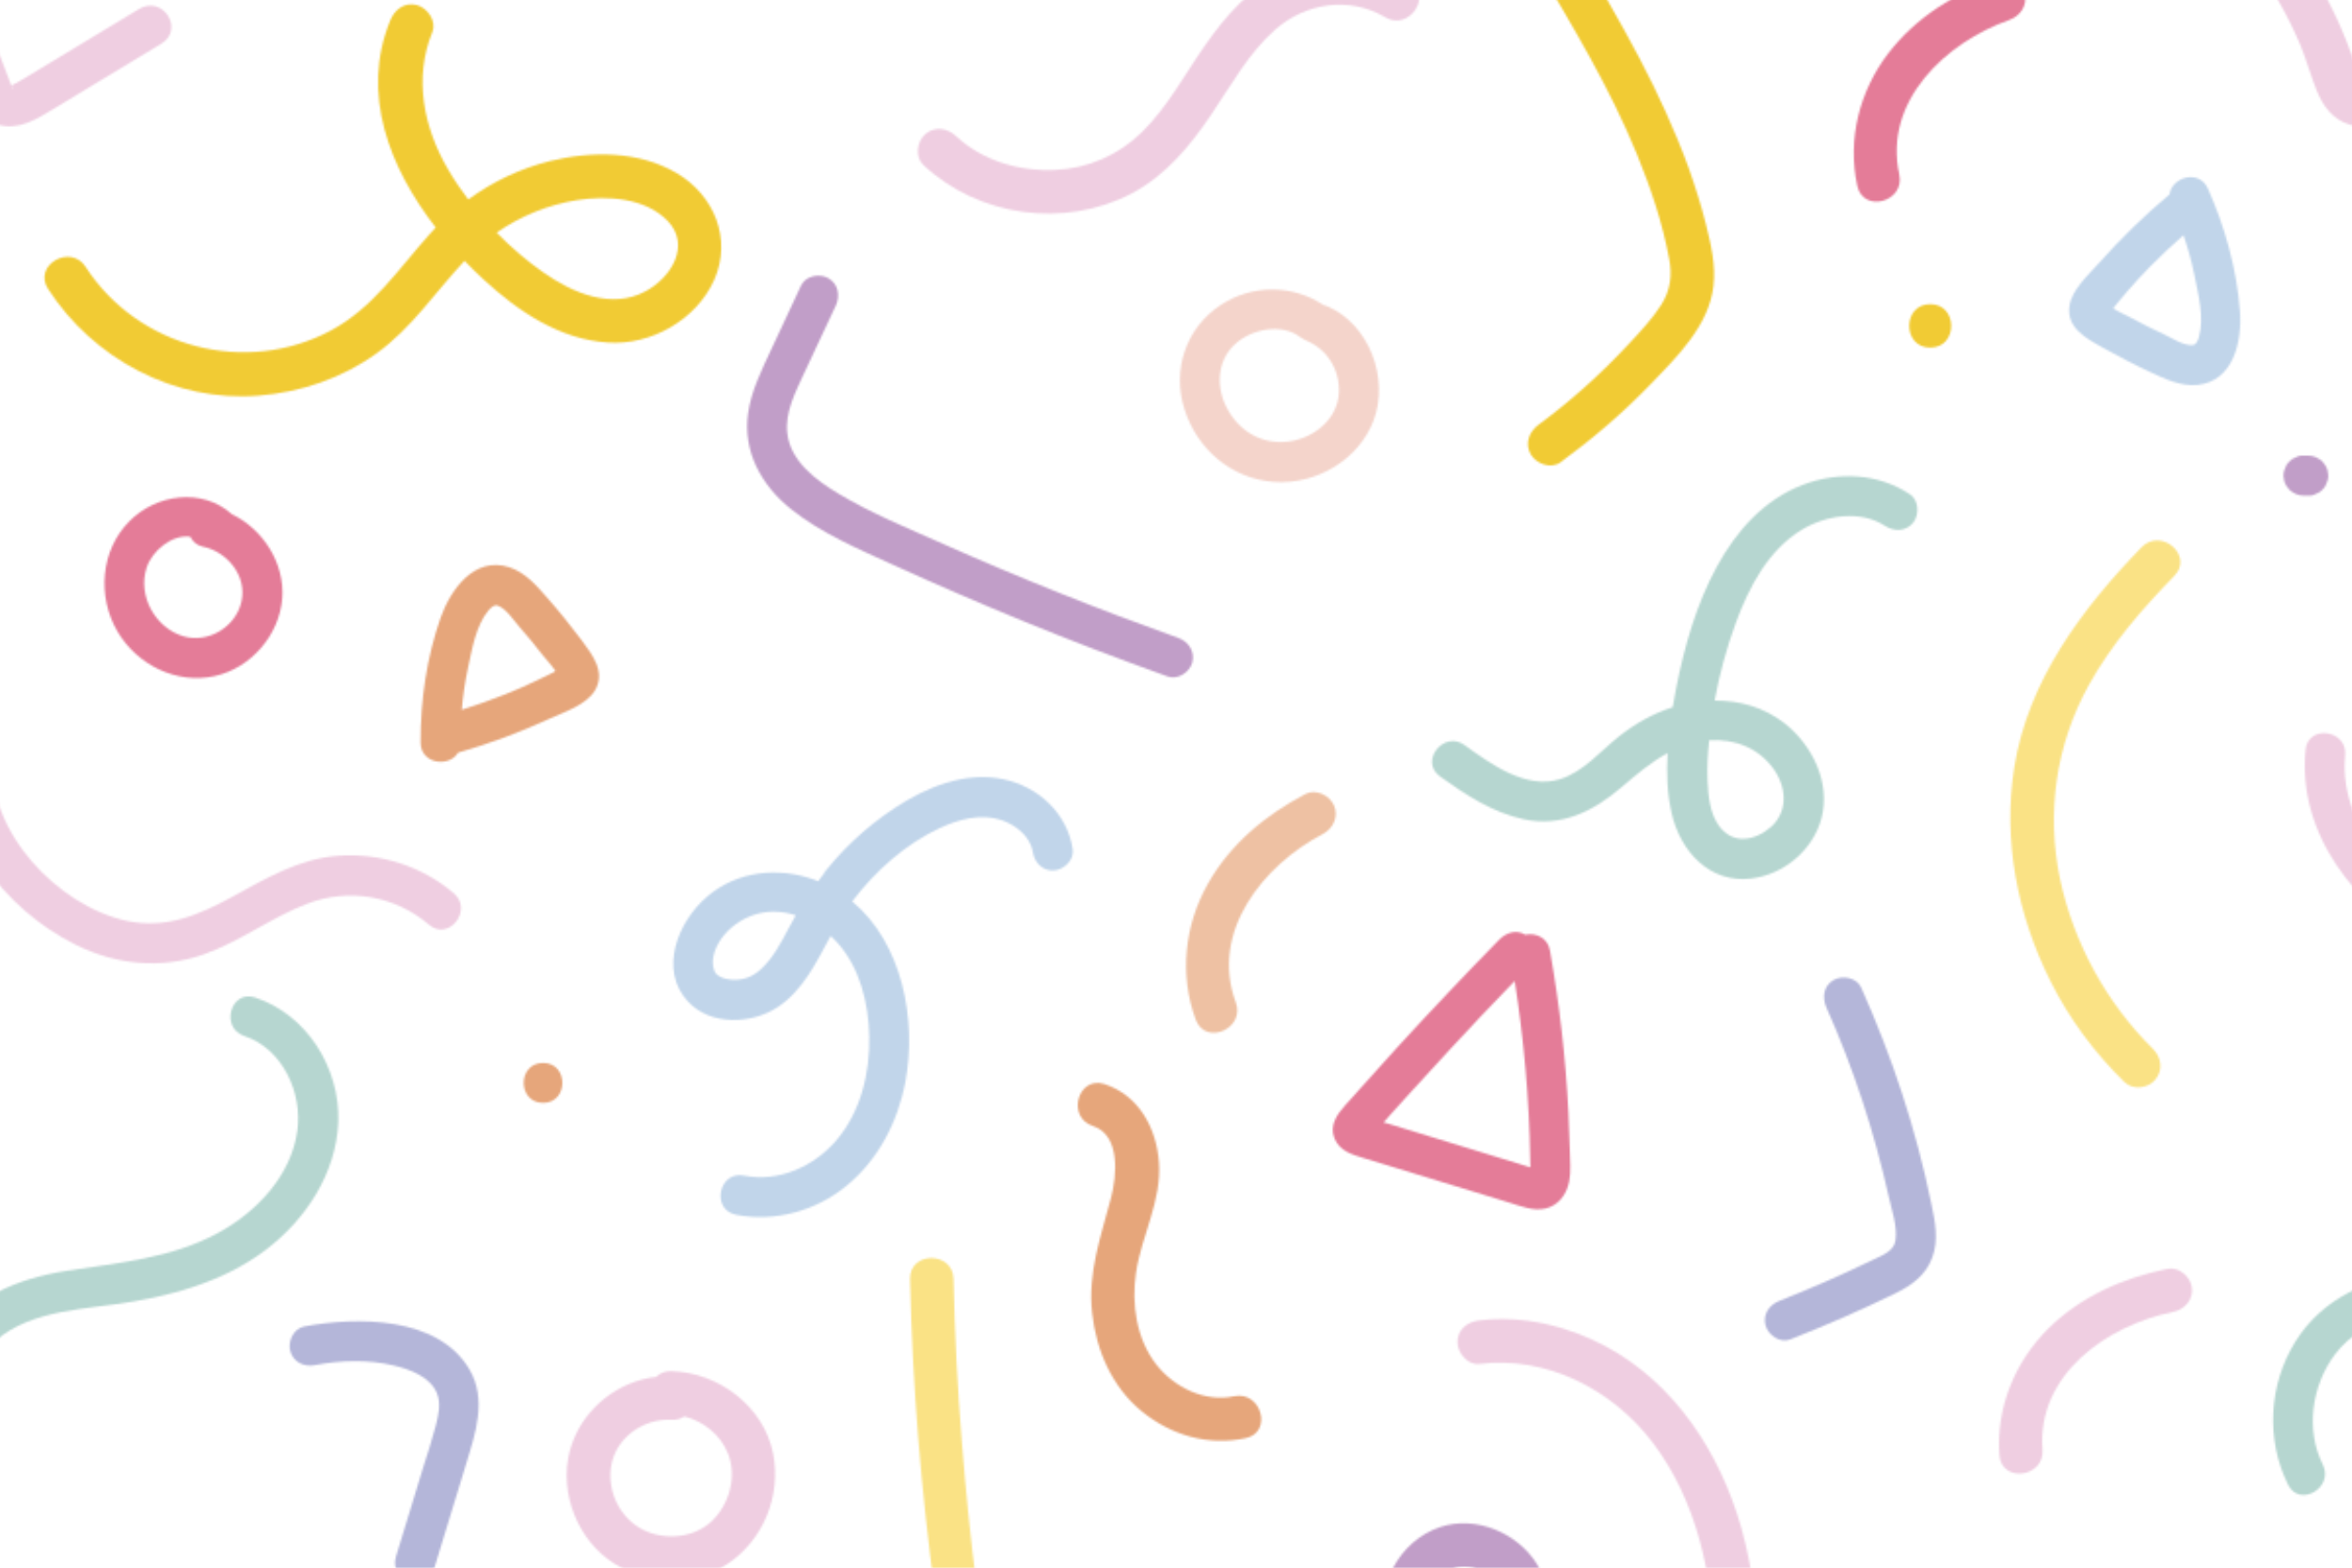 <?xml version="1.0" encoding="UTF-8"?> <!-- Generator: Adobe Illustrator 26.4.1, SVG Export Plug-In . SVG Version: 6.00 Build 0) --> <svg xmlns="http://www.w3.org/2000/svg" xmlns:xlink="http://www.w3.org/1999/xlink" version="1.1" id="Graphic_Elements" x="0px" y="0px" viewBox="0 0 1200 800" style="enable-background:new 0 0 1200 800;" xml:space="preserve"> <style type="text/css"> .st0{fill:none;} .st1{fill:#EEC1A3;} .st2{fill:#C1D5EA;} .st3{fill:#E6A67B;} .st4{fill:#E47C98;} .st5{fill:#FAE285;} .st6{fill:#EFCEE1;} .st7{fill:#B6D6D0;} .st8{fill:#B4B6D9;} .st9{fill:#C19EC8;} .st10{fill:#F1CB34;} .st11{fill:#F4D4CB;} .st12{fill:url(#New_Pattern_6);} </style> <pattern x="996.9" y="-3154.5" width="1200" height="1200" patternUnits="userSpaceOnUse" id="New_Pattern_6" viewBox="195.9 -1375.6 1200 1200" style="overflow:visible;"> <g> <rect x="195.9" y="-1375.6" class="st0" width="1200" height="1200"></rect> <g> <path class="st1" d="M1079.6-210.1c-2.3-5.2-9.3-8.6-14.6-5.8c-20.4,10.7-38.4,25.6-49.8,45.9c-11.9,21.1-14.6,46.5-6.1,69.3 c5,13.4,25.4,4.5,20.4-8.9c-13.4-36,14.1-70.1,44.4-85.9C1079.2-198.3,1082.1-204.4,1079.6-210.1z"></path> <path class="st2" d="M910.8-223.5c18,3.8,32.6,17.3,35.5,35.7c0.9,5.5-4.4,10.5-9.5,10.9c-5.9,0.4-10-4-10.9-9.5 c-1.3-8.1-9-14-16.3-16.3c-10.4-3.4-21.7-0.2-31.2,4.2c-17.4,8.1-32.9,21.9-44.6,37.4c25.5,21.2,33.1,60.3,27.1,92.2 c-3.9,20.5-13.8,39.6-30,52.9C815.2-3.2,794.2,2.7,774.3-1.2c-12.9-2.6-8.8-22.6,4.1-20c17.7,3.5,35.7-4.6,47.2-18.1 c12.3-14.5,17.1-34.3,16.7-53c-0.4-17-4.8-35.1-16.5-48c-1-1.1-2.1-2.2-3.2-3.2c-7.3,13.4-13.9,27.5-26.8,36.2 c-13.3,8.9-34.3,9.8-45.9-2.6c-15.3-16.3-5.1-41.1,9.7-53.7c15.4-13.1,36.3-15.3,54.9-8.5c0.6,0.2,1.1,0.5,1.7,0.7 c10.6-14.6,24-27.3,39-37.2C871.2-219.3,891.2-227.6,910.8-223.5z M801.2-147.1c1.2-2.3,2.5-4.6,3.8-6.9c-6-2-12.5-2.5-18.7-1 c-6.9,1.7-13.2,5.5-17.8,11c-3.9,4.6-7.4,12-5.1,18.1c0.6,1.6,1.4,2.4,3.4,3.4c1.5,0.8,4.6,1.4,6,1.4c5.8,0.1,10.2-1.5,14.6-5.6 C793.5-132.4,797.4-139.9,801.2-147.1z"></path> </g> <g> <path class="st3" d="M1574.1-838.3c-5,17.7-19.5,31.3-38,32.9c-5.5,0.5-10.2-5.1-10.2-10.2c0-5.9,4.7-9.7,10.2-10.2 c8.1-0.7,14.5-8,17.4-15.2c4.1-10.1,1.7-21.6-2.1-31.5c-6.9-17.9-19.7-34.3-34.3-47c-22.9,24-62.4,28.9-93.8,20.7 c-20.2-5.2-38.5-16.5-50.7-33.6c-11.7-16.4-16.2-37.8-10.9-57.3c3.4-12.7,23.2-7.3,19.7,5.4c-4.7,17.5,2.2,36,14.9,48.3 c13.6,13.2,33.1,19.4,51.7,20.2c17,0.8,35.3-2.4,49-13.2c1.2-0.9,2.3-1.9,3.4-3c-12.8-8.2-26.5-15.7-34.2-29.2 c-8-13.9-7.4-34.9,5.7-45.6c17.3-14.2,41.4-2.3,53,13.3c12,16.2,12.8,37.3,4.7,55.4c-0.3,0.6-0.5,1.1-0.8,1.7 c13.8,11.5,25.6,25.8,34.4,41.4C1572.6-878.1,1579.5-857.6,1574.1-838.3z M1505.3-952.8c2.2,1.4,4.4,2.8,6.6,4.3 c2.4-5.9,3.3-12.3,2.2-18.6c-1.2-7-4.6-13.6-9.7-18.5c-4.3-4.2-11.5-8.2-17.7-6.3c-1.6,0.5-2.5,1.2-3.6,3.2 c-0.9,1.4-1.7,4.5-1.8,5.9c-0.4,5.8,0.8,10.2,4.6,15C1491.2-961.6,1498.4-957.1,1505.3-952.8z"></path> </g> <g> <path class="st4" d="M473.8-978.9c-5,3.8-5.4,10.6-2.1,15.6c18.4,27.7,28.5,61,28.6,94.3c0.1,34.8-11.9,67.8-34.6,94.2 c-15.5,18-34.6,32.5-54.2,45.7c-11.9,8,1.6,25.7,13.5,17.7c36.2-24.4,70.5-54.6,86.5-96.4c13.6-35.4,13.9-74.5,4.3-110.9 c-5.5-20.7-14.5-40.2-26.4-58.1C486-981.8,478.3-982.4,473.8-978.9z"></path> <path class="st5" d="M298.6-70.1c4.1-4.8,3.2-11.4-1.1-15.7c-23.7-23.3-40.4-53.9-47.4-86.4c-7.2-34.1-2.2-68.8,14.6-99.3 c11.5-20.8,27.2-38.9,43.7-55.8c10-10.3-6.9-24.8-16.8-14.5c-30.4,31.3-57.8,67.9-64.9,112.1c-6,37.4,1.6,75.7,18.5,109.4 c9.6,19.2,22.4,36.4,37.7,51.4C287.2-64.7,294.9-65.7,298.6-70.1z"></path> <path class="st6" d="M770.1-1023c-18.1,12-43.8,10.4-60.9-2.4c-17.6-13.2-25.7-37.9-18.4-58.9c6.5-18.5,23.7-32,43-34.2 c1.8-1.8,4.3-3,7.7-2.9c24.1,0.6,47.3,18,52,42.3C797.6-1057.7,788.4-1035.1,770.1-1023z M770.4-1079.4 c-3.8-9.5-12.5-16.5-22.3-18.9c-1.7,1.2-3.9,1.9-6.5,1.7c-14.6-0.7-28.9,9.4-30.9,24.4c-1.7,12.9,4.9,26,16.5,31.8 c11.1,5.5,25.8,4.2,35-4.5C771.1-1053.5,775.1-1067.6,770.4-1079.4z"></path> <path class="st5" d="M1019.4-930.2c-23.5,5.9-47.3,10.1-71.5,12.1c-8.4,0.7-21.4,3.7-29-1.5c-6-4.2-7.9-13.1-9.3-19.8 c-10.3-47.6-15.9-96.7-19.8-145.2c-2.3-27.9-3.7-55.8-4.3-83.8c-0.3-14.3-22.5-14.3-22.2,0c1.2,54,5.6,107.9,12.9,161.4 c3.4,25.2,6.7,51,12.6,75.8c2.4,9.9,6.5,20.4,14.3,27.2c9.1,7.9,20.6,9.5,32.3,9c30.3-1.5,60.5-6.4,89.9-13.8 C1039.1-912.3,1033.3-933.7,1019.4-930.2z"></path> <path class="st7" d="M846.3-912.2c-21.4-12.9-44.5-25.7-69.6-29.2c-25.7-3.6-49.3,4.5-67.7,22.7c-17.3,17.1-30.3,39.1-43,59.7 c-13.5,22-25.9,44.6-37.2,67.8c-13,26.8-24.4,54.4-34.3,82.4c-2,5.7,2.3,12.2,7.8,13.7c6.1,1.7,11.7-2.1,13.7-7.8 c15.9-45.3,36.1-88.9,60.4-130.3c11.6-19.8,23.6-39.8,37.8-57.9c12.8-16.4,28.8-29.3,50.5-29.1c25.5,0.3,49.3,14.5,70.4,27.3 C847.4-885.5,858.5-904.8,846.3-912.2z"></path> <path class="st8" d="M1110.5-720.1c-47.3-16.7-93.2-37.4-136.9-61.9c-7.6-4.3-8.3-14-1.4-19.3c12.6-9.6,25.9-18.2,39.8-25.8 c1.3-2.2,3.4-4,5.9-5.1c9.2-4.2,18.5-8.4,27.7-12.6c7.6-3.4,15.2-7.6,23.4-9.7c8-2.1,16.5-2.3,24,1.6 c9.3,4.9,13.9,14.6,17.9,23.8c13.6,31.8,18.4,66.6,15.3,100.9C1125.5-720.2,1116.6-717.9,1110.5-720.1z M1082.8-833.1 c-1,0.8-2.2,1.4-3.6,1.8c-28.5,8.7-55.4,21.5-80,38c34.2,18.2,69.5,34.1,105.8,47.6c0.3-23.7-4-47.4-12.5-69.5 c-1.9-5.1-4.3-14.5-9.1-17.6C1083.2-832.8,1083-833,1082.8-833.1z"></path> <path class="st3" d="M879.4-653.9c-15.8,14.3-39.2,15.9-58,7.1c-19.9-9.3-29.9-30.3-26.2-51.7c3.5-20.2,19.5-38.8,40-42.6 c2.7-0.5,5.4-0.2,7.7,0.8c19.8-3.9,40.3,10.9,47.9,30.4C898-691.3,894.5-667.6,879.4-653.9z M869.8-702.7 c-1.7-4.5-5.5-9.6-9.4-12.3c-4.2-2.8-12.3-6.1-17-2.4c-3.8,3-8.7,4.2-12.8,2.1c-8,5.3-13.5,14.4-14.1,23.9 c-0.7,11.8,5.9,21.6,16.5,25.6c11.1,4.3,23.9,3.2,32.1-5.2C873.1-679,873.9-692.1,869.8-702.7z"></path> <path class="st6" d="M1287.4-1041.5c-10.8-38.1-33.8-73.7-69.4-92.7c-19.6-10.4-42.1-15.8-64.3-13.1c-6,0.7-11.1,4.6-11.1,11.1 c0,5.4,5.1,11.8,11.1,11.1c34.4-4.2,67.7,12.9,88.4,40c22.5,29.6,30.7,67.4,31.4,104c0.5,24.4-2,48.6-5.2,72.8 c-0.8,6,5.7,11.1,11.1,11.1c6.7,0,10.3-5.1,11.1-11.1C1296.4-952.4,1299.7-998,1287.4-1041.5z"></path> <path class="st9" d="M1175.6-971c-14.1,13.8-36.6,15-52.7,3.9c-7.1-4.9-12.4-11.7-15.4-19.3c-0.6-0.9-1.1-2-1.4-3.2 c-5.9-21.5,6.5-45.2,27.8-52.3c18.1-6,39.3,3,49.2,18.9C1193.2-1006.6,1189.1-984.2,1175.6-971z M1166.6-1002.3 c0.1-11.4-11.8-20.4-22.5-19.2c-5.1,0.6-9.4,3.3-12.3,7.1c0.3,3.2-0.8,6.6-3.1,9.2c-1,1.2-1.6,2.7-1.7,4.2c0,1.9,0.2,3.7,0.7,5.4 c0,0.1,0,0.2,0.1,0.2c0.7,2,1.7,4,2.8,5.4c3.5,4.5,9.3,7.5,15,8.1C1156.8-980.5,1166.5-990.9,1166.6-1002.3z"></path> <path class="st3" d="M1028.6-1108.6c-14.8,3.2-30.5-4.5-39.6-16.1c-10.2-13-12.8-31-10.4-47c2.8-18.9,13.2-36.7,11.7-56.3 c-1.3-17.5-10.3-34.2-27.8-39.9c-13.6-4.4-19.5,17-5.9,21.4c14.2,4.6,12.2,25.5,9.2,36.8c-5.1,19.6-11.9,37.9-9.6,58.6 c2.1,19.1,10.1,37.7,25.2,50.1c15,12.3,34,17.9,53.1,13.8C1048.5-1090.1,1042.6-1111.5,1028.6-1108.6z"></path> <path class="st7" d="M1428.6-743.5c-2.8-10.9-5.5-21.8-11.3-31.6c-9.6-16.3-25.7-28.5-43.7-33.9c-18.5-5.6-38.4-4.9-55.5,4.2 c-9.9,5.2-18.7,12.5-29.3,16.5c-7.3,2.8-15.3,3.7-23,3c-19.2-1.8-36.3-12-46.3-28.7c-3.1-5.2-11.3-5.2-15.5-1.9 c-5.1,4.1-4.8,10.4-1.7,15.6c19.8,33.1,66.1,47,100.4,30.2c10.5-5.2,19.7-13,30.6-17.3c7.2-2.8,15.1-3.6,22.8-2.8 c16.5,1.8,32.4,10.7,41.6,24.9c5.9,9,7.8,20,10.5,30.3c3.7,13.7,8.5,25.6,18.8,35.6c4.3,4.2,12.2,2.1,15.4-2.2 c3.9-5.3,2-11.3-2.3-15.5C1433.2-723.8,1430.8-734.5,1428.6-743.5z"></path> <path class="st10" d="M1269.3-506.9c-2.4-9.6-5.4-19-8.7-28.4c-7-19.2-15.6-37.9-25.1-56c-10.5-20-22-39.5-33.5-58.9 c-7.3-12.3-26.5-1.1-19.2,11.2c18.6,31.3,37.6,62.9,51.4,96.7c7,17.1,13,35,16.4,53.2c1.6,8.6,0.7,16-4,23.5 c-4.6,7.2-10.6,13.6-16.4,19.8c-14.1,15.2-29.5,29.1-46.2,41.4c-4.8,3.5-7.2,9.6-4,15.2c2.8,4.8,10.3,7.6,15.2,4 c16.4-12,31.8-25.2,45.9-39.8c13.5-14,29.7-29.8,32.1-50C1274.5-485.6,1271.9-496.5,1269.3-506.9z"></path> <path class="st6" d="M1118-630.9c-19.1-11.4-42.3-13.3-62.9-4.7c-17.7,7.4-30.7,22.4-41.4,37.8c-10.4,14.9-19.1,31.4-32.2,44.2 c-11.8,11.6-27.3,18.4-43.9,19.2c-18.3,0.9-37.4-4.6-50.9-17.3c-4.4-4.1-10.9-5.1-15.7-0.9c-4.2,3.7-5.3,11.6-0.9,15.7 c28.1,26.4,72,32.5,106.3,14.5c17.2-9.1,29.7-24.1,40.4-40c10.2-15,19.1-31.5,32.8-43.6c15.6-13.7,37.9-17.1,56.1-6.3 C1118.1-605,1130.3-623.6,1118-630.9z"></path> <path class="st4" d="M1431.9-624.5c-1.5-5.5-8-9.8-13.7-7.8c-21.7,7.7-41.6,19.9-55.8,38.4c-14.7,19.2-21,43.9-15.8,67.7 c3.1,14,24.5,8.1,21.4-5.9c-8.2-37.5,23.8-67.4,56.1-78.8C1429.8-612.9,1433.6-618.5,1431.9-624.5z"></path> <path class="st6" d="M317.3-1164c-0.7-5.6-6.5-10.8-12.5-9.6c-22.6,4.6-44,14-60.6,30.3c-17.2,17-26.9,40.6-25.1,64.8 c1.1,14.3,23.1,11.4,22-2.9c-2.9-38.3,33-63.4,66.5-70.2C313.6-1152.8,318.1-1157.8,317.3-1164z"></path> <path class="st1" d="M1079.6-1410.1c-2.3-5.2-9.3-8.6-14.6-5.8c-20.4,10.7-38.4,25.6-49.8,45.9c-11.9,21.1-14.6,46.5-6.1,69.3 c5,13.4,25.4,4.5,20.4-8.9c-13.4-36,14.1-70.1,44.4-85.9C1079.2-1398.3,1082.1-1404.4,1079.6-1410.1z"></path> <path class="st10" d="M1383.8-465.9c-14.3,0-14.3,22.2,0,22.2C1398.1-443.7,1398.1-465.9,1383.8-465.9z"></path> <path class="st10" d="M763.4-478.3c-9,20.3-32.2,33.5-54.2,32c-24.7-1.6-45.8-15.9-63.5-32.2c-3.3-3-6.5-6.2-9.7-9.5 c-15,16-26.9,34.3-45,47.3c-17.5,12.6-38.6,19.8-60.1,21.5c-42.7,3.5-84.4-18.8-107.4-54.5c-7.8-12.1,11.5-23.2,19.2-11.2 c26.7,41.3,81.8,55.7,125.2,32.4c21.4-11.5,34.3-31.2,50.1-48.9c1.1-1.2,2.2-2.4,3.3-3.6c-23.5-30.3-38.5-68.2-23.2-105.7 c2.3-5.6,7.3-9.5,13.7-7.8c5.3,1.5,10,8.1,7.8,13.7c-9.6,23.5-4.5,48.9,8.1,70.3c3,5.2,6.4,10.2,10.2,15.2 c12.4-9.1,26.5-15.8,41.6-19.6c21.3-5.2,45.3-5.3,64.7,6.1C763.4-521.5,772.6-499.1,763.4-478.3z M739.7-508.3 c-11.4-11.9-30.9-13.1-46.2-10.7c-14.9,2.4-28.9,8.1-41.1,16.6c7.4,7.6,15.5,14.5,23.8,20.3c14.8,10.4,34.8,19.1,52.2,9.6 C741.5-479.5,751.5-495.9,739.7-508.3z"></path> <path class="st7" d="M529.1-1312.1c-12.5-4.1-17.9,15.6-5.4,19.7c19.4,6.4,29.7,28.9,27,48.3c-3.2,23.1-20.9,41.6-40.7,52.3 c-23.9,12.9-50.7,15.1-77.1,19.2c-25.2,4-48.8,13.6-62.8,36.1c-13.6,21.9-15.2,50-3.7,73.1c5.9,11.8,23.5,1.4,17.7-10.3 c-9-17.9-5.6-40.6,6.3-56.4c15.6-20.6,43.6-22.2,67.1-25.4c27.2-3.7,54.9-11,77.1-27.8c20.5-15.6,35.9-39,37-65.3 C572.5-1276.2,555.5-1303.4,529.1-1312.1z"></path> <path class="st8" d="M1384.4-1206.7c-7.8-38.1-20-75.1-35.9-110.6c-2.3-5-9.6-6.2-14-3.7c-5.2,3-5.9,8.9-3.7,14 c13.8,30.9,24.4,63.3,31.8,96.4c1.5,6.9,4.5,15.2,3.5,22.4c-0.8,5.8-7.3,7.9-12,10.2c-15.5,7.5-31.2,14.4-47.2,20.7 c-5.1,2-8.7,6.8-7.1,12.6c1.3,4.9,7.4,9.2,12.6,7.1c18.2-7.2,36.3-15,53.8-23.6c8.2-4,15.4-9.3,18.6-18.1 C1388.2-1188.2,1386.3-1197.8,1384.4-1206.7z"></path> <path class="st4" d="M1187.5-1204.4c-6.2,1.4-12.2-1.1-18.1-2.9c-24.7-7.6-49.5-15.1-74.2-22.7c-6.3-1.9-12.7-3.6-15.4-10.3 c-2.6-6.6,1.4-12.2,5.6-16.9c8.6-9.7,17.2-19.2,25.9-28.8c17.2-18.8,34.7-37.3,52.5-55.5c3.6-3.7,8.8-5.4,13.4-2.6 c5.2-1.1,11.4,1.3,12.6,8.1c4.8,27.3,8,54.8,9.4,82.4c0.3,6.4,0.5,12.7,0.7,19.1c0.1,5.3,0.7,11-0.3,16.3 C1198.3-1211.7,1194.3-1206,1187.5-1204.4z M1179.8-1225.4c0-1.5,0-3.1-0.1-4.6c-0.5-30.3-3.2-60.6-7.9-90.5 c-11.2,11.6-22.4,23.3-33.3,35.2c-7,7.5-13.9,15.1-20.8,22.7c-3.1,3.4-6.2,6.9-9.3,10.3c-1.2,1.3-2.4,2.6-3.5,4 c0.7,0.2,1.4,0.4,2,0.5c4.6,1.4,9.1,2.8,13.7,4.2c8.8,2.7,17.6,5.4,26.4,8.1s17.6,5.4,26.4,8.1 C1175.3-1226.8,1177.5-1226.1,1179.8-1225.4z"></path> <path class="st3" d="M676.1-1278.7c-13.2,0-13.2,20.4,0,20.4C689.2-1258.3,689.2-1278.7,676.1-1278.7z"></path> <path class="st8" d="M638.5-1122.3c-16-27.2-57.5-27-84.3-21.9c-5.4,1-8.5,7.6-7.1,12.6c1.6,5.7,7.1,8.2,12.6,7.1 c13.1-2.5,27.2-2.9,40.2,0.2c8.1,1.9,18.5,5.7,22,14.1c2.2,5.3,0.8,11.3-0.6,16.7c-1.9,7.3-4.3,14.6-6.6,21.9 c-4.6,15-9.1,30-13.7,44.9c-3.8,12.6,15.9,18,19.7,5.4c5.4-17.6,10.7-35.2,16.1-52.7C641.6-1089.7,647.5-1106.9,638.5-1122.3z"></path> <path class="st11" d="M1099.9-406.8c-7.6,20.4-29.5,33.2-51,31.6c-21.6-1.6-39.1-16.6-45.6-37.1c-6.4-20.1,0.8-41.5,18.4-53.1 c16-10.6,36.7-10.6,52.4-0.1c0.7,0.2,1.4,0.4,2.1,0.7C1097.5-455.7,1107.8-428.1,1099.9-406.8z M1066.4-446.9 c-1.4-0.5-2.8-1.3-4.1-2.2c-9.2-7.2-25-4.3-33.6,4c-8.7,8.3-9.4,21.5-3.7,32.3c6.1,11.6,17.5,18.5,30.7,17.1 c12.3-1.3,24.4-10.1,26.2-22.8C1083.5-429.9,1077.5-441.9,1066.4-446.9z"></path> <path class="st2" d="M730.9-644.1c-0.5-1.7-1.4-3.2-2.6-4.5c-2-1.8-4.5-3-7.2-3h-2.5c-1.4-0.1-2.7,0.2-3.9,0.9 c-1.3,0.4-2.4,1.1-3.3,2.1c-1,0.9-1.7,2-2.1,3.3c-0.6,1.2-0.9,2.5-0.9,3.9c0.1,0.9,0.2,1.8,0.4,2.7c0.5,1.7,1.4,3.2,2.6,4.5 c2,1.8,4.5,3,7.2,3h2.5c1.4,0.1,2.7-0.2,3.9-0.9c1.3-0.4,2.4-1.1,3.3-2.1c1-0.9,1.7-2,2.1-3.3c0.6-1.2,0.9-2.5,0.9-3.9 C731.2-642.3,731.1-643.2,730.9-644.1z"></path> <path class="st2" d="M605.5-922.1c-0.5-1.7-1.4-3.2-2.6-4.5c-2-1.8-4.5-3-7.2-3h-2.5c-1.4-0.1-2.7,0.2-3.9,0.9 c-1.3,0.4-2.4,1.1-3.3,2.1c-1,0.9-1.7,2-2.1,3.3c-0.6,1.2-0.9,2.5-0.9,3.9c0.1,0.9,0.2,1.8,0.4,2.7c0.5,1.7,1.4,3.2,2.6,4.5 c2,1.8,4.5,3,7.2,3h2.5c1.4,0.1,2.7-0.2,3.9-0.9c1.3-0.4,2.4-1.1,3.3-2.1c1-0.9,1.7-2,2.1-3.3c0.6-1.2,0.9-2.5,0.9-3.9 C605.7-920.3,605.6-921.2,605.5-922.1z"></path> <path class="st9" d="M386.5-381.1c-0.5-1.7-1.4-3.2-2.6-4.5c-2-1.8-4.5-3-7.2-3h-2.5c-1.4-0.1-2.7,0.2-3.9,0.9 c-1.3,0.4-2.4,1.1-3.3,2.1c-1,0.9-1.7,2-2.1,3.3c-0.6,1.2-0.9,2.5-0.9,3.9c0.1,0.9,0.2,1.8,0.4,2.7c0.5,1.7,1.4,3.2,2.6,4.5 c2,1.8,4.5,3,7.2,3h2.5c1.4,0.1,2.7-0.2,3.9-0.9c1.3-0.4,2.4-1.1,3.3-2.1c1-0.9,1.7-2,2.1-3.3c0.6-1.2,0.9-2.5,0.9-3.9 C386.7-379.3,386.6-380.2,386.5-381.1z"></path> <path class="st7" d="M1146.2-240.9c13.3,9.6,31.3,22.8,48.7,17.4c12-3.7,20.7-14.4,30.2-21.9c8.1-6.4,17.4-11.7,27.3-14.8 c0.6-3.4,1.2-6.7,1.8-9.9c4.2-21.1,10.3-42.8,20.7-61.8c9.9-18.2,24.1-34.3,43.9-41.8c18.1-6.9,38.2-6,54.6,4.8 c4.6,3,4.9,10.3,1.8,14.4c-3.6,4.6-9.7,4.8-14.4,1.8c-12.6-8.3-30.2-5.5-42.5,1.9c-17.1,10.4-26.9,29.1-33.6,47.3 c-4.8,13-8.4,26.4-10.9,39.9c12.7-0.1,25.2,3.4,35.7,11.6c14.2,11.2,23.6,30.4,18.8,48.5c-4.3,16.2-19.1,28.6-35.7,30.7 c-21.2,2.7-36.3-13.8-40.7-33.2c-2.3-9.8-2.7-20.3-2.1-30.8c-8.5,4.6-16,11-23.6,17.5c-14.2,12.2-30.7,20.4-49.7,16.3 c-15.9-3.4-29.7-12.5-42.7-21.8C1122.9-232.5,1135.6-248.6,1146.2-240.9z M1304.1-228.4c-7.7-11-20.1-15.8-33.1-14.9 c-0.7,6.8-1.1,13.7-0.8,20.6c0.3,7.7,1.2,16.6,5.8,23c7,9.7,18.1,7.8,26.4,0.7c3.3-2.8,6-7.3,6.5-12.4 C1309.6-217.4,1307.5-223.5,1304.1-228.4z"></path> <path class="st2" d="M910.8-1423.5c18,3.8,32.6,17.3,35.5,35.7c0.9,5.5-4.4,10.5-9.5,10.9c-5.9,0.4-10-4-10.9-9.5 c-1.3-8.1-9-14-16.3-16.3c-10.4-3.4-21.7-0.2-31.2,4.2c-17.4,8.1-32.9,21.9-44.6,37.4c25.5,21.2,33.1,60.3,27.1,92.2 c-3.9,20.5-13.8,39.6-30,52.9c-15.5,12.8-36.6,18.7-56.4,14.8c-12.9-2.6-8.8-22.6,4.1-20c17.7,3.5,35.7-4.6,47.2-18.1 c12.3-14.5,17.1-34.3,16.7-53c-0.4-17-4.8-35.1-16.5-48c-1-1.1-2.1-2.2-3.2-3.2c-7.3,13.4-13.9,27.5-26.8,36.2 c-13.3,8.9-34.3,9.8-45.9-2.6c-15.3-16.3-5.1-41.1,9.7-53.7c15.4-13.1,36.3-15.3,54.9-8.5c0.6,0.2,1.1,0.5,1.7,0.7 c10.6-14.6,24-27.3,39-37.2C871.2-1419.3,891.2-1427.6,910.8-1423.5z M801.2-1347.1c1.2-2.3,2.5-4.6,3.8-6.9 c-6-2-12.5-2.5-18.7-1c-6.9,1.7-13.2,5.5-17.8,11c-3.9,4.6-7.4,12-5.1,18.1c0.6,1.6,1.4,2.4,3.4,3.4c1.5,0.8,4.6,1.4,6,1.4 c5.8,0.1,10.2-1.5,14.6-5.6C793.5-1332.4,797.4-1339.9,801.2-1347.1z"></path> <path class="st3" d="M374.1-838.3c-5,17.7-19.5,31.3-38,32.9c-5.5,0.5-10.2-5.1-10.2-10.2c0-5.9,4.7-9.7,10.2-10.2 c8.1-0.7,14.5-8,17.4-15.2c4.1-10.1,1.7-21.6-2.1-31.5c-6.9-17.9-19.7-34.3-34.3-47c-22.9,24-62.4,28.9-93.8,20.7 c-20.2-5.2-38.5-16.5-50.7-33.6c-11.7-16.4-16.2-37.8-10.9-57.3c3.4-12.7,23.2-7.3,19.7,5.4c-4.7,17.5,2.2,36,14.9,48.3 c13.6,13.2,33.1,19.4,51.7,20.2c17,0.8,35.3-2.4,49-13.2c1.2-0.9,2.3-1.9,3.4-3c-12.8-8.2-26.5-15.7-34.2-29.2 c-8-13.9-7.4-34.9,5.7-45.6c17.3-14.2,41.4-2.3,53,13.3c12,16.2,12.8,37.3,4.7,55.4c-0.3,0.6-0.5,1.1-0.8,1.7 c13.8,11.5,25.6,25.8,34.4,41.4C372.6-878.1,379.5-857.6,374.1-838.3z M305.3-952.8c2.2,1.4,4.4,2.8,6.6,4.3 c2.4-5.9,3.3-12.3,2.2-18.6c-1.2-7-4.6-13.6-9.7-18.5c-4.3-4.2-11.5-8.2-17.7-6.3c-1.6,0.5-2.5,1.2-3.6,3.2 c-0.9,1.4-1.7,4.5-1.8,5.9c-0.4,5.8,0.8,10.2,4.6,15C291.2-961.6,298.4-957.1,305.3-952.8z"></path> <path class="st4" d="M543-315.7c-1.5,18.7-16,35.5-34.4,39.6c-19.5,4.4-39.8-5.8-49.7-22.8c-10.4-17.8-8.6-41.3,6-56.1 c13.8-14.1,37.3-17.3,52.4-3.7C533.2-351.1,544.4-333.6,543-315.7z M502.3-342.2c-2.8-0.6-5-2.5-6.2-5 c-9.3-1.3-19.5,7.1-22.3,15.8c-4.7,14.4,4.5,30.8,18.8,35c12.7,3.7,26.8-4.8,29.6-17.8C525.1-327.4,514.8-339.7,502.3-342.2z"></path> <path class="st6" d="M630.6-165.2c-16.3-14-37.9-20.8-59.2-19.2c-19.9,1.5-37,11.7-54,21c-16.9,9.2-33.7,16.4-53.3,12.3 c-18.6-3.9-36.2-15.9-48.6-30.1c-13-15-22-34.2-20-54.4c1.3-13.1-18.9-16-20.2-2.9c-4.3,42.6,25.6,81.2,62.3,99.5 c20.6,10.3,43.6,12.6,65.4,4.9c18.6-6.6,34.5-18.9,52.9-25.9c21.2-8.1,44.7-4,62,10.8C627.9-140.6,640.5-156.7,630.6-165.2z"></path> <path class="st3" d="M702.5-268.7c-4.5,7.4-15.6,10.9-23,14.3c-15.2,7-30.8,12.8-46.8,17.4c-4.5,7.6-19.1,5.9-19.1-5.2 c-0.1-21.5,3.1-43.4,10.2-63.7c5.1-14.4,17.2-31.4,34.9-25.8c8.4,2.7,14.2,9.6,19.8,16c6.1,6.9,11.8,14.1,17.4,21.5 C701.4-286.8,708.1-278,702.5-268.7z M681-277.8c0.4-0.2,0.9-0.5,1.4-0.9c-2-3-4.8-5.9-6.6-8.2c-3.8-4.9-7.7-9.7-11.8-14.3 c-2.9-3.3-6.8-9.5-11.2-10.9c-1.5-0.5-3.1,0.8-4.6,2.5c-6.5,7.8-8.4,20.1-10.5,29.7c-1.5,6.9-2.5,13.9-3.1,21 c7.5-2.4,14.9-5,22.2-7.9c5.3-2.1,10.5-4.4,15.7-6.9C675.4-275,678.2-276.4,681-277.8z"></path> <path class="st2" d="M254.8-464.7c1.1-8.6,9.8-16.2,15.3-22.4c11.1-12.5,23-24.1,35.8-34.8c1.1-8.8,15.1-13.1,19.6-2.9 c8.7,19.6,14.7,41,16.3,62.4c1.2,15.2-3.1,35.7-21.5,37.7c-8.8,0.9-16.9-3.1-24.6-6.7c-8.4-3.9-16.5-8.2-24.6-12.7 C263.1-448.6,253.4-453.9,254.8-464.7z M278.1-465c-0.3,0.4-0.6,0.9-0.9,1.3c3,1.9,6.7,3.5,9.3,4.9c5.4,3,11,5.7,16.6,8.3 c4,1.9,10,5.9,14.6,5.5c1.6-0.1,2.6-2,3.2-4.2c2.8-9.8-0.4-21.8-2.3-31.4c-1.4-7-3.3-13.8-5.6-20.5c-5.9,5.2-11.6,10.5-17.1,16.1 c-4,4.1-7.9,8.3-11.6,12.6C282.1-469.8,280.1-467.4,278.1-465z"></path> <path class="st6" d="M481.3-598.8c-18.2,11-36.5,22.1-54.7,33.1c-8.7,5.2-17.7,11.3-28.7,8.2c-8.9-2.5-13.9-9.9-16.9-17.3 c-3-7.5-5.1-15.2-8.1-22.7c-3.3-7.9-7.1-15.6-11.4-23.1c-8.5-14.7-18.7-28.7-30.7-41.3c-4-4.2-4.7-10.3,0-14.5 c4.1-3.7,12.2-4.2,16.2,0c23,24.3,40.6,52.2,51.5,82.5c2,5.4,4.4,11.5,6.3,16.5c0.5-0.5,2.5-1.3,3-1.6c4-2.3,8-4.8,12-7.2 l50.1-30.3C482-623.8,493.4-606.1,481.3-598.8z M405.2-576.8c-0.2,0-0.3,0-0.4-0.1C405.7-574.9,405.9-576.8,405.2-576.8z"></path> <path class="st9" d="M1000.1-295.6c-40.5-14.5-80.5-30.4-119.8-47.9c-18-8-36.7-15.6-53.7-25.8c-11.3-6.8-24.2-16.4-25.9-30.5 c-1.4-10.7,4.2-21.3,8.5-30.7c5.4-11.5,10.8-23.1,16.2-34.6c2.3-5,1.4-11-3.7-14c-4.4-2.6-11.6-1.4-14,3.7 c-5.1,10.9-10.2,21.9-15.3,32.8c-4.8,10.3-10,20.7-11.7,32.1c-2.9,19.8,6.8,37.2,22,49.3c15.6,12.4,34.1,20.2,52.1,28.4 c21.7,9.9,43.5,19.3,65.6,28.4c24.6,10.1,49.3,19.5,74.3,28.5c5.2,1.9,11.2-2.1,12.6-7.1C1008.8-288.7,1005.3-293.8,1000.1-295.6 z"></path> </g> <g> <path class="st7" d="M228.6-743.5c-2.8-10.9-5.5-21.8-11.3-31.6c-9.6-16.3-25.7-28.5-43.7-33.9c-18.5-5.6-38.4-4.9-55.5,4.2 c-9.9,5.2-18.7,12.5-29.3,16.5c-7.3,2.8-15.3,3.7-23,3c-19.2-1.8-36.3-12-46.3-28.7c-3.1-5.2-11.3-5.2-15.5-1.9 c-5.1,4.1-4.8,10.4-1.7,15.6c19.8,33.1,66.1,47,100.4,30.2c10.5-5.2,19.7-13,30.6-17.3c7.2-2.8,15.1-3.6,22.8-2.8 c16.5,1.8,32.4,10.7,41.6,24.9c5.9,9,7.8,20,10.5,30.3c3.7,13.7,8.5,25.6,18.8,35.6c4.3,4.2,12.2,2.1,15.4-2.2 c3.9-5.3,2-11.3-2.3-15.5C233.2-723.8,230.8-734.5,228.6-743.5z"></path> <path class="st4" d="M231.9-624.5c-1.5-5.5-8-9.8-13.7-7.8c-21.7,7.7-41.6,19.9-55.8,38.4c-14.7,19.2-21,43.9-15.8,67.7 c3.1,14,24.5,8.1,21.4-5.9c-8.2-37.5,23.8-67.4,56.1-78.8C229.8-612.9,233.6-618.5,231.9-624.5z"></path> </g> <g> <path class="st5" d="M298.6-1270.1c4.1-4.8,3.2-11.4-1.1-15.7c-23.7-23.3-40.4-53.9-47.4-86.4c-7.2-34.1-2.2-68.8,14.6-99.3 c11.5-20.8,27.2-38.9,43.7-55.8c10-10.3-6.9-24.8-16.8-14.5c-30.4,31.3-57.8,67.9-64.9,112.1c-6,37.4,1.6,75.7,18.5,109.4 c9.6,19.2,22.4,36.4,37.7,51.4C287.2-1264.7,294.9-1265.7,298.6-1270.1z"></path> <path class="st7" d="M1146.2-1440.9c13.3,9.6,31.3,22.8,48.7,17.4c12-3.7,20.7-14.4,30.2-21.9c8.1-6.4,17.4-11.7,27.3-14.8 c0.6-3.4,1.2-6.7,1.8-9.9c4.2-21.1,10.3-42.8,20.7-61.8c9.9-18.2,24.1-34.3,43.9-41.8c18.1-6.9,38.2-6,54.6,4.8 c4.6,3,4.9,10.3,1.8,14.4c-3.6,4.6-9.7,4.8-14.4,1.8c-12.6-8.3-30.2-5.5-42.5,1.9c-17.1,10.4-26.9,29.1-33.6,47.3 c-4.8,13-8.4,26.4-10.9,39.9c12.7-0.1,25.2,3.4,35.7,11.6c14.2,11.2,23.6,30.4,18.8,48.5c-4.3,16.2-19.1,28.6-35.7,30.7 c-21.2,2.7-36.3-13.8-40.7-33.2c-2.3-9.8-2.7-20.3-2.1-30.8c-8.5,4.6-16,11-23.6,17.5c-14.2,12.2-30.7,20.4-49.7,16.3 c-15.9-3.4-29.7-12.5-42.7-21.8C1122.9-1432.5,1135.6-1448.6,1146.2-1440.9z M1304.1-1428.4c-7.7-11-20.1-15.8-33.1-14.9 c-0.7,6.8-1.1,13.7-0.8,20.6c0.3,7.7,1.2,16.6,5.8,23c7,9.7,18.1,7.8,26.4,0.7c3.3-2.8,6-7.3,6.5-12.4 C1309.6-1417.4,1307.5-1423.5,1304.1-1428.4z"></path> <path class="st6" d="M630.6-1365.2c-16.3-14-37.9-20.8-59.2-19.2c-19.9,1.5-37,11.7-54,21c-16.9,9.2-33.7,16.4-53.3,12.3 c-18.6-3.9-36.2-15.9-48.6-30.1c-13-15-22-34.2-20-54.4c1.3-13.1-18.9-16-20.2-2.9c-4.3,42.6,25.6,81.2,62.3,99.5 c20.6,10.3,43.6,12.6,65.4,4.9c18.6-6.6,34.5-18.9,52.9-25.9c21.2-8.1,44.7-4,62,10.8C627.9-1340.6,640.5-1356.7,630.6-1365.2z"></path> </g> </g> </pattern> <polygon class="st12" points="0,800 0,0 1200,0 1200,800 "></polygon> </svg> 